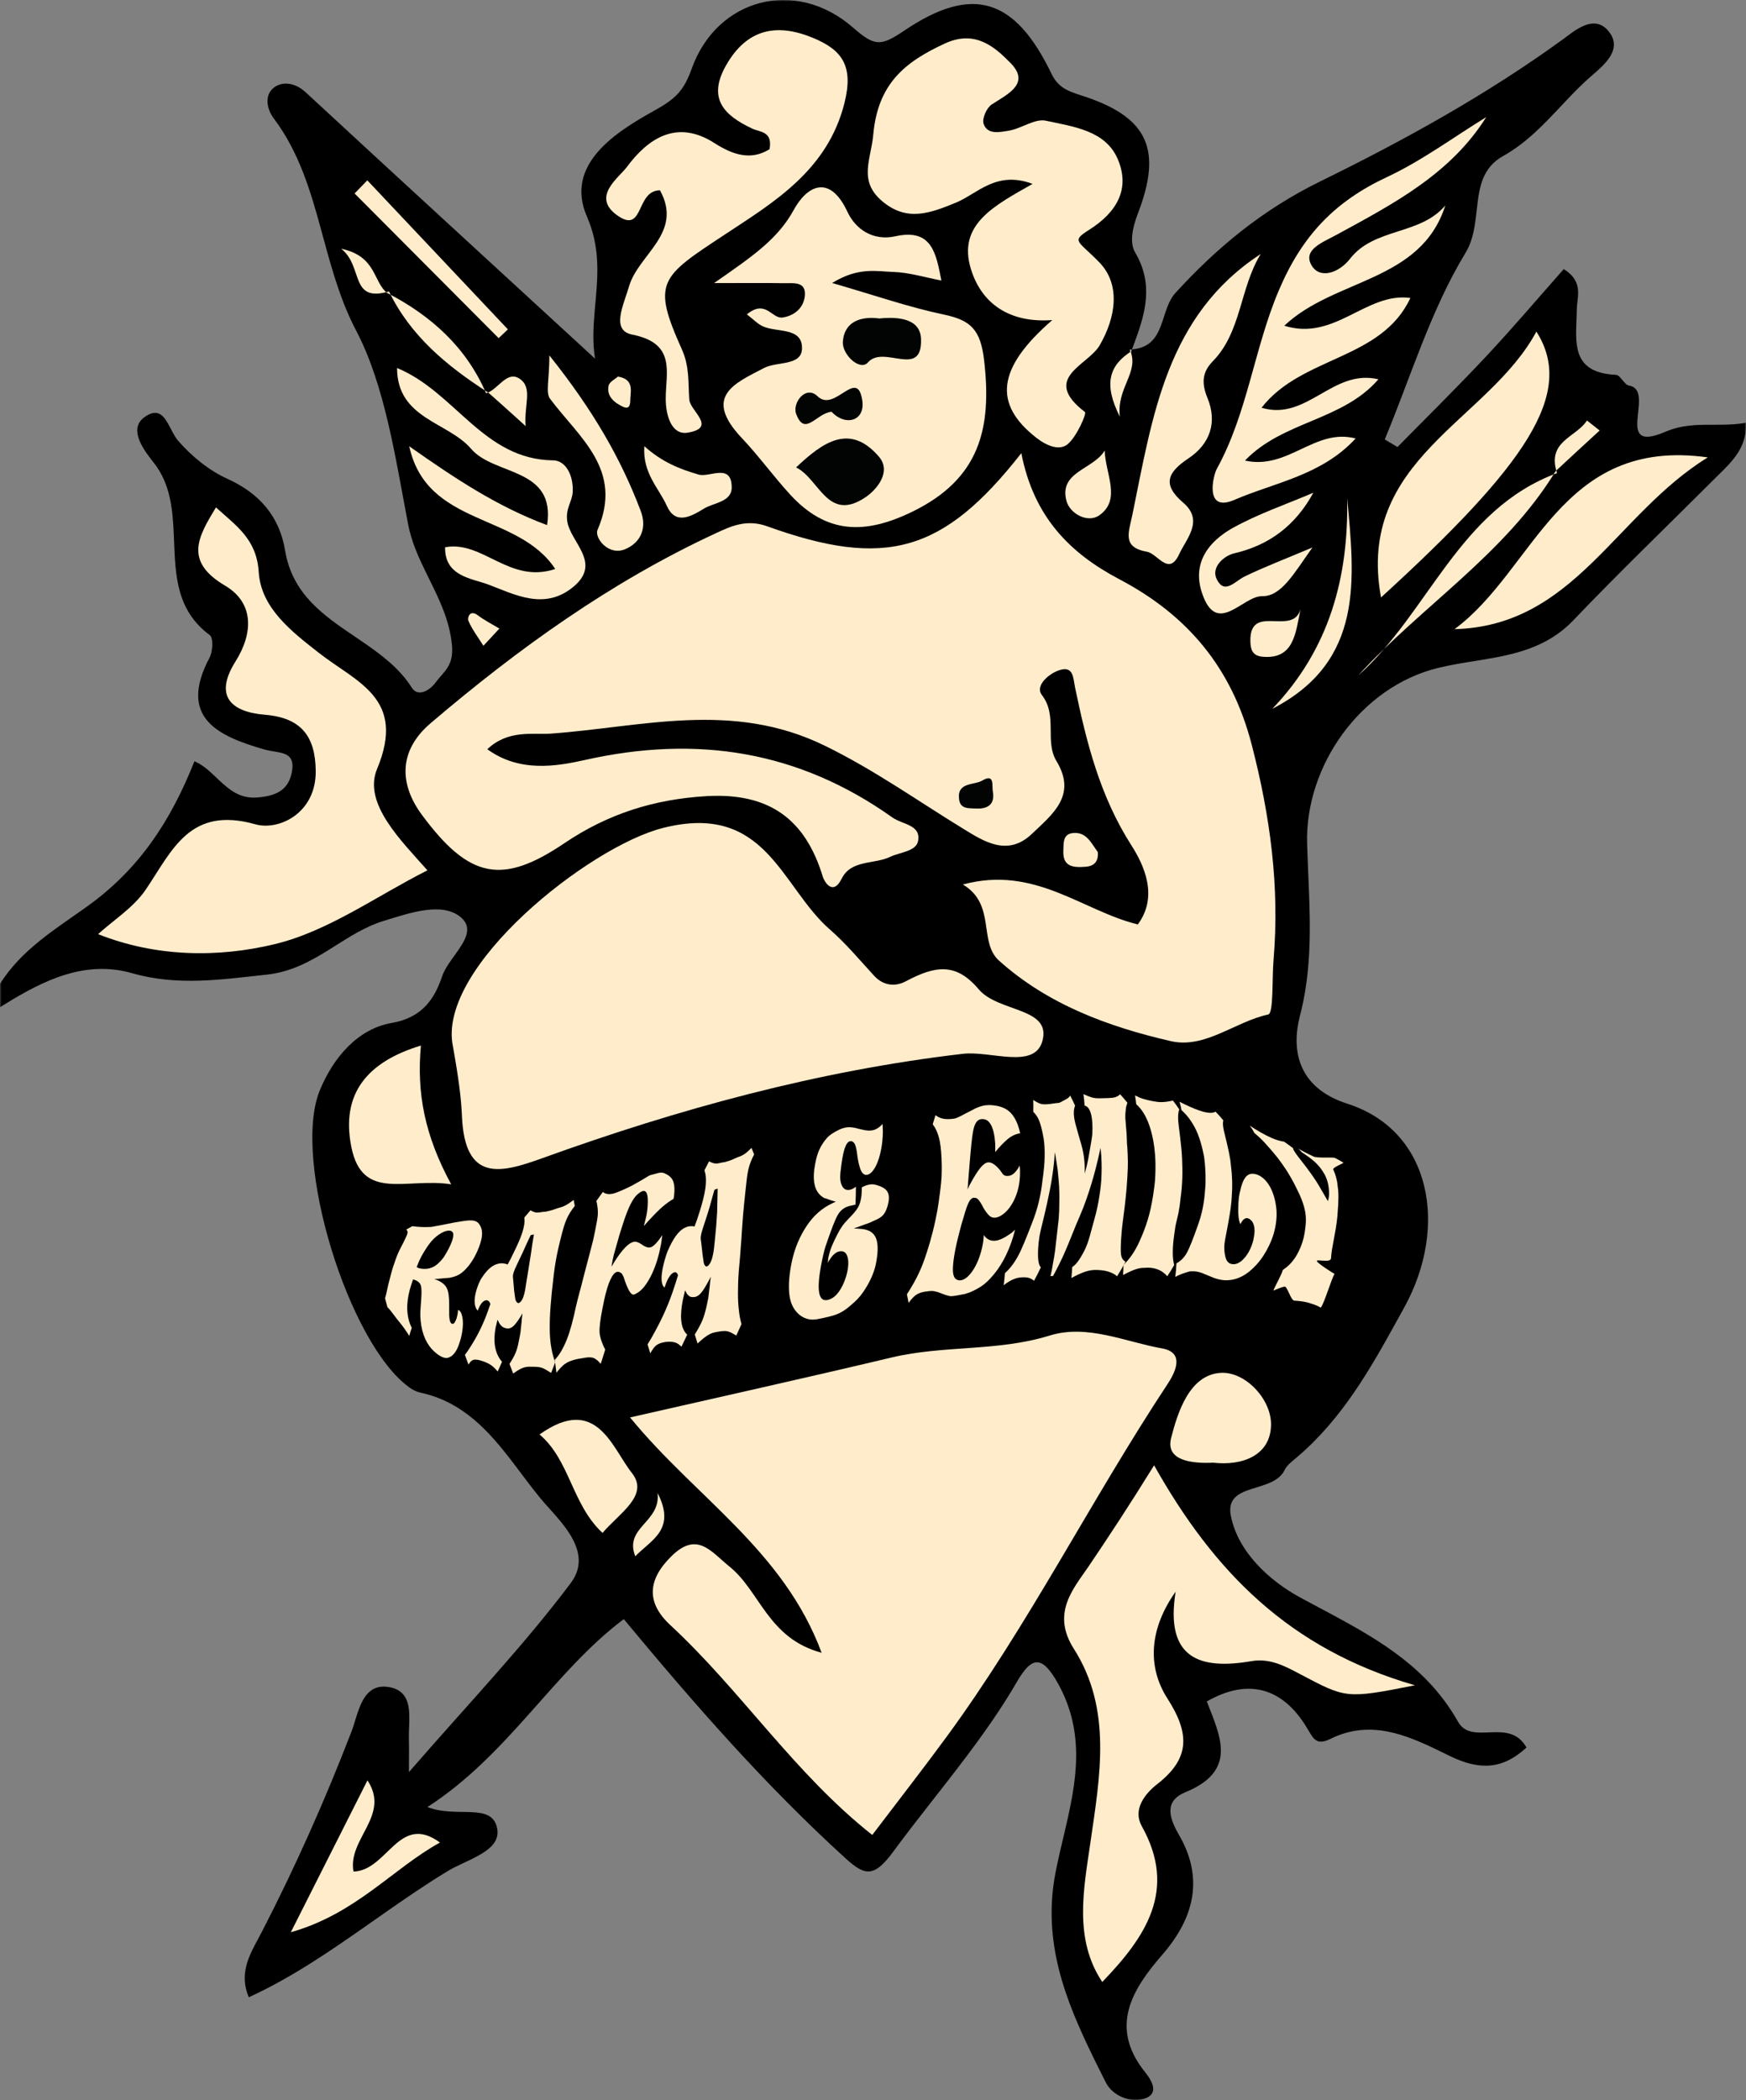 <?xml version="1.0" encoding="UTF-8"?>
<svg width="594px" height="714px" viewBox="0 0 594 714" version="1.1" xmlns="http://www.w3.org/2000/svg" xmlns:xlink="http://www.w3.org/1999/xlink">
    <rect x="0" y="0" width="594" height="714" fill="#808080" stroke="none"/>
    <title>emily-rafa copy 2</title>
    <defs>
        <polygon id="path-1" points="0 0 594 0 594 714 0 714"></polygon>
    </defs>
    <g id="Page-1" stroke="none" stroke-width="1" fill="none" fill-rule="evenodd">
        <g id="emily-rafa-copy-2">
            <g id="Group-3">
                <g id="Combined-Shape-Clipped">
                    <mask id="mask-2" fill="white">
                        <use xlink:href="#path-1"></use>
                    </mask>
                    <g id="path-1"></g>
                    <path d="M290.195,9.366 C297.52,15.757 299.565,15.864 307.57,10.455 C331.013,-5.39 345.373,-0.529 357.79,25.203 C360.424,30.667 364.785,31.343 369.977,33.147 C390.802,40.372 395.286,51.313 387.134,72.543 C385.359,77.161 384.146,82.39 386.195,85.86 C392.482,96.504 389.719,106.268 386.09,116.154 L385.794,116.956 C385.596,117.491 385.396,118.026 385.195,118.561 L385.109,118.789 L385.121,118.789 C392.045,118.23 394.015,113.653 395.636,108.775 L395.895,107.989 C396.037,107.552 396.179,107.113 396.323,106.677 L396.498,106.154 C397.32,103.721 398.26,101.378 399.894,99.59 C414.13,84.012 429.69,71.215 449.182,61.662 C477.738,47.669 505.788,32.201 531.738,13.352 C535.593,10.551 542.337,4.49 547.307,10.686 C551.43,15.831 547.529,20.396 543.4,24.087 L543.019,24.425 C542.637,24.761 542.255,25.089 541.88,25.41 C538.618,28.189 535.632,31.251 532.688,34.359 L531.512,35.604 C525.442,42.045 519.417,48.552 511.374,53.046 C504.241,57.032 503.264,63.71 502.47,70.738 L502.382,71.52 C501.826,76.481 501.251,81.572 498.575,85.975 C486.714,105.48 479.978,128.093 471.101,149.406 C472.546,150.268 473.99,151.127 475.434,151.989 C485.513,141.728 495.786,131.646 505.613,121.15 C514.705,111.441 523.315,101.291 532.004,91.487 C537.199,94.756 537.112,98.476 536.734,101.853 L536.687,102.264 L536.639,102.672 C536.543,103.484 536.453,104.272 536.445,105.023 C536.432,106.165 536.387,107.318 536.341,108.466 L536.315,109.092 C535.945,118.159 535.735,126.785 549.758,127.445 C551.289,127.52 552.567,130.831 554.214,131.101 C558.262,131.768 557.746,136.207 557.285,140.433 L557.222,141.021 C556.652,146.39 556.525,151.106 566.508,146.827 C572.045,144.454 577.308,144.399 582.612,144.406 L583.791,144.408 C587.135,144.411 590.504,144.373 593.978,143.731 C594.375,152.033 589.413,156.799 584.551,161.561 L584.021,162.081 C583.933,162.167 583.845,162.254 583.757,162.341 L583.231,162.862 C567.193,178.87 550.856,194.588 535.199,210.957 C526.299,220.259 515.105,222.56 503.802,224.41 L502.708,224.588 C502.526,224.618 502.343,224.647 502.161,224.676 L500.519,224.941 L499.426,225.118 C498.515,225.267 497.605,225.418 496.698,225.575 L495.61,225.767 C493.437,226.157 491.279,226.589 489.153,227.112 C462.826,233.585 443.942,260.49 444.686,286.831 C444.762,289.545 444.87,292.261 444.986,294.981 L445.073,297.021 L445.161,299.062 L445.247,301.105 C445.851,315.748 446.13,330.488 442.243,345.409 C439.387,356.377 440.986,369.683 458.409,375.27 C487.164,384.494 492.734,417.277 477.806,444.384 C477.475,444.984 477.146,445.583 476.817,446.181 L475.83,447.973 C466.141,465.571 456.644,482.361 441.177,495.499 C439.673,496.779 437.871,498.062 437.067,499.751 C433.152,507.962 416.469,503.809 418.749,515.394 C421.184,527.749 431.994,537.537 442.347,543.149 C443.845,543.961 445.346,544.764 446.844,545.563 L448.77,546.589 L450.052,547.272 C450.693,547.613 451.333,547.955 451.971,548.297 L453.247,548.981 C470.029,558.003 485.966,567.53 496.024,585.37 C500.759,593.771 513.455,583.657 519.32,594.156 C511.295,601.544 503.489,602.057 493.12,596.978 C492.726,596.785 492.332,596.592 491.937,596.398 L490.748,595.815 L489.554,595.234 C478.124,589.688 465.974,584.627 452.712,591.168 C447.671,593.652 446.855,591.124 444.472,587.21 C436.192,573.63 424.439,570.542 410.565,578.486 C410.791,579.073 411.022,579.66 411.253,580.247 L411.53,580.95 C415.831,591.851 419.928,602.529 403.291,609.333 C396.599,612.072 397.184,617.147 401.035,623.744 C409.502,638.237 406.566,651.773 395.441,664.574 C385.351,676.186 377.131,689.042 389.557,704.513 C391.94,707.482 394.59,711.993 389.067,713.622 C384.277,715.033 378.38,712.35 376.224,708.062 C375.999,707.615 375.775,707.169 375.55,706.722 L374.543,704.712 C374.431,704.489 374.319,704.265 374.208,704.042 L373.54,702.702 L372.875,701.361 C372.765,701.138 372.655,700.914 372.545,700.691 L371.887,699.349 C362.385,679.888 354.569,660.105 359.079,636.743 C359.891,632.536 360.9,628.322 361.897,624.097 L362.345,622.194 C366.155,605.913 369.339,589.453 360.038,572.561 C354.492,562.483 350.963,563.218 345.969,571.806 C337.851,585.782 327.964,598.44 318.064,611.081 L315.864,613.89 C311.834,619.042 307.823,624.208 303.95,629.474 C297.46,638.305 294.353,637.899 287.784,631.934 C260.43,607.092 236.219,579.401 212.211,550.493 C188.259,568.484 173.005,596.62 145.408,614.385 C155.454,618.315 167.534,612.596 169.169,621.816 C170.03,626.668 165.598,629.551 160.596,632.022 L160.027,632.3 C159.837,632.392 159.646,632.484 159.455,632.575 L158.882,632.848 L158.308,633.118 C158.212,633.163 158.117,633.208 158.021,633.253 L157.45,633.521 L156.882,633.789 C155.279,634.546 153.736,635.301 152.41,636.103 C144.931,640.628 137.723,645.586 130.55,650.602 L128.019,652.374 L125.489,654.147 C112.415,663.306 99.275,672.366 84.64,679.059 C81.312,671.274 84.619,665.108 87.834,659.152 L88.172,658.526 C88.509,657.901 88.842,657.277 89.164,656.653 C100.579,634.533 110.657,611.869 119.61,588.632 C119.874,587.946 120.123,587.2 120.37,586.42 L120.518,585.948 C120.592,585.71 120.667,585.47 120.741,585.227 L120.892,584.74 C120.967,584.495 121.043,584.248 121.121,584.001 L121.277,583.506 C121.356,583.257 121.436,583.009 121.518,582.76 L121.684,582.264 C123.371,577.309 125.838,572.626 132.047,573.547 C138.597,574.518 139.331,579.504 139.255,584.787 L139.245,585.299 C139.243,585.385 139.241,585.47 139.239,585.556 L139.224,586.069 L139.206,586.583 C139.203,586.669 139.199,586.754 139.196,586.84 L139.166,587.607 C139.147,588.117 139.127,588.624 139.114,589.124 L139.102,589.622 C139.089,590.283 139.088,590.929 139.109,591.553 C139.139,592.364 139.15,593.175 139.153,594.122 L139.152,595.038 C139.149,596.642 139.129,598.665 139.126,601.598 L139.125,602.506 C159.111,579.48 177.914,559.86 194.128,538.292 C199.78,530.777 195.782,523.504 190.771,517.35 L190.326,516.81 C188.092,514.124 185.71,511.661 183.922,509.496 C182.202,507.411 180.531,505.238 178.865,503.036 L178.199,502.153 C177.2,500.828 176.201,499.494 175.192,498.166 L174.517,497.281 C166.403,486.676 157.51,476.564 142.877,473.451 C141.636,473.184 140.403,472.525 139.356,471.782 C118.583,457.046 99.266,394.314 108.732,370.887 C113.267,359.664 121.702,349.784 133.237,347.801 C144.007,345.945 147.946,339.205 150.445,331.857 C151.077,329.999 152.328,328.09 153.679,326.183 L154.005,325.725 C154.223,325.42 154.443,325.115 154.662,324.811 L154.99,324.354 C158.206,319.867 161.061,315.479 156.759,311.86 C150.425,306.522 139.4,310.373 130.46,313.127 C124.117,315.081 118.693,318.657 113.143,322.145 L111.992,322.865 C105.651,326.811 99.053,330.491 90.66,331.384 C75.067,333.042 60.521,335.323 44.912,330.876 C28.926,326.314 14.721,333.306 1.363,341.611 L0.454,342.179 C0.302,342.274 0.151,342.369 0,342.464 L0,334.52 C7.261,322.848 19.178,315.683 29.658,308.179 C47.319,295.53 58.038,279.236 66.151,258.821 C68.855,259.951 71.079,261.989 73.293,264.089 L74.124,264.878 L74.681,265.402 C78.121,268.623 81.772,271.572 87.362,271.149 C93.366,270.696 97.834,269.027 99.175,263.038 C100.631,256.538 97.029,256.122 92.887,255.435 L92.503,255.37 C91.604,255.218 90.687,255.043 89.797,254.783 C74.494,250.324 60.346,244.2 71.303,223.571 C72.406,221.496 72.62,216.854 71.379,215.94 C60.013,207.573 59.685,195.655 59.209,183.747 L59.157,182.472 C58.782,173.544 58.098,164.694 52.388,157.422 C49.536,153.785 43.233,146.088 49.13,141.835 C53.978,138.339 55.97,141.696 57.914,145.407 L58.102,145.767 C58.228,146.007 58.354,146.248 58.48,146.488 L58.671,146.847 C59.277,147.979 59.914,149.065 60.66,149.919 C65.216,155.137 71.073,159.945 77.339,162.783 C88.376,167.782 95.088,175.651 96.994,187.176 C99.445,201.959 109.993,209.176 120.592,216.349 L122.208,217.443 L123.283,218.176 C129.72,222.581 135.923,227.208 140.064,233.764 C142.205,237.154 146.196,234.774 148.249,231.972 C148.801,231.218 149.384,230.543 149.958,229.885 L150.27,229.528 C150.322,229.468 150.374,229.409 150.425,229.35 L150.731,228.993 C152.654,226.73 154.233,224.338 153.751,219.279 C152.938,210.728 149.288,203.51 145.727,196.293 L145.017,194.85 C142.424,189.553 139.984,184.21 138.851,178.294 C134.55,155.804 130.965,131.061 121.141,112.355 C115.906,102.382 112.952,91.706 110.061,81.1 L109.296,78.294 C105.633,64.904 101.758,51.732 93.187,40.34 C90.632,36.943 89.892,32.205 93.31,29.69 C96.234,27.536 100.515,28.164 103.949,31.339 C136.452,61.375 169.074,91.281 202.439,121.941 C201.556,116.546 201.845,111.232 202.304,105.878 L202.412,104.641 C202.467,104.023 202.524,103.403 202.58,102.783 L202.691,101.542 C203.48,92.635 203.992,83.527 199.69,73.667 C191.924,55.875 209.577,44.839 222.652,37.586 C229.789,33.628 232.646,30.854 235.296,23.415 C243.831,-0.537 270.639,-7.691 290.195,9.366 Z M383.781,122.348 L383.759,122.388 C383.571,122.706 383.371,123.022 383.168,123.341 L382.862,123.821 C381.739,125.593 380.655,127.509 381.066,130.282 C380.915,127.042 382.686,124.823 383.712,122.511 L383.781,122.348 Z M385.109,118.789 L384.746,118.815 L384.36,118.833 C384.535,120.053 384.281,121.139 383.847,122.195 L383.781,122.348 L383.897,122.149 C384.351,121.352 384.717,120.537 384.858,119.638 L384.894,119.366 L385.109,118.789 Z" id="Combined-Shape" fill="#000000" fill-rule="nonzero" mask="url(#mask-2)"></path>
                    <g id="Group-21" mask="url(#mask-2)" fill="#FFECCB">
                        <g transform="translate(131, 372)">
                            <path d="M21.111,53.53 C21.252,53.282 21.458,52.899 21.71,52.4 C22.414,51.01 22.883,49.825 23.095,48.852 C23.306,47.88 23.255,47.23 22.922,46.869 C22.751,46.675 22.547,46.544 22.313,46.477 C22.077,46.41 21.802,46.391 21.491,46.415 C20.583,46.484 19.531,46.921 18.357,47.716 C17.182,48.512 15.997,49.609 14.926,51.087 C14.449,51.746 13.89,52.582 13.27,53.584 C12.649,54.586 12.069,55.674 11.54,56.861 C11.21,57.636 11.052,58.028 10.75,58.821 C11.053,58.967 11.205,59.039 11.513,59.181 C14.017,59.789 16.194,59.224 17.88,57.731 C18.577,57.107 19.166,56.481 19.642,55.867 C20.117,55.254 20.594,54.442 21.111,53.53 M25.315,84.551 C24.439,87.371 23.186,89.097 21.475,89.615 C20.805,89.849 19.976,89.687 18.961,89.145 C18.229,88.754 17.487,88.201 16.734,87.505 C14.333,85.378 12.594,81.884 12.111,77.138 C12.043,76.359 12.005,75.739 11.989,75.273 C11.974,74.807 11.995,73.645 12.148,71.816 C12.184,71.276 12.204,71.007 12.249,70.47 C12.436,67.857 12.472,66.102 12.192,65.131 C11.911,64.16 11.165,63.53 9.991,63.135 C9.809,63.074 9.718,63.043 9.537,62.979 C9.317,63.582 9.212,63.884 9.011,64.492 C8.564,65.815 8.249,67.021 8.026,68.105 C7.505,70.636 7.435,72.785 7.643,74.561 C7.851,76.337 8.338,77.992 9.08,79.49 C8.685,80.611 8.514,81.157 8.232,82.216 C7.175,80.482 6.16,79.063 5.199,77.895 C4.239,76.726 3.476,75.723 2.872,74.915 C2.161,73.963 1.65,73.302 1.316,72.957 C1.1,72.733 0.922,72.572 0.81,72.467 C0.463,71.233 0.301,70.625 0,69.434 C0.089,69.181 0.218,68.688 0.376,67.985 C0.535,67.281 0.757,66.187 1.097,64.755 C1.325,63.797 1.556,62.931 1.758,62.202 C1.959,61.477 2.283,60.038 2.976,58.008 C3.073,57.725 3.123,57.584 3.226,57.303 C3.513,56.408 3.67,55.968 4.011,55.11 C4.318,54.331 4.482,53.949 4.832,53.203 C5.097,52.645 5.236,52.371 5.525,51.834 C5.82,51.211 5.976,50.907 6.3,50.316 C6.985,48.934 7.454,47.989 7.602,47.379 C7.749,46.768 7.605,46.326 7.189,46.065 C7.99,45.597 8.406,45.362 9.266,44.894 C9.634,44.923 9.823,44.947 10.198,44.995 C10.797,45.075 11.562,45.141 12.505,45.181 C13.445,45.221 14.562,45.216 15.868,45.136 C15.925,45.119 15.954,45.111 16.011,45.094 C17.207,44.897 17.813,44.787 19.037,44.546 C19.321,44.491 19.463,44.463 19.749,44.406 C21.424,44.071 22.669,43.805 23.454,43.662 C24.238,43.52 25.14,43.371 26.161,43.22 C26.396,43.185 26.566,43.16 26.672,43.144 C28.268,42.908 29.458,42.861 30.247,43.039 C31.036,43.216 31.634,43.599 32.055,44.227 C32.709,45.149 33.025,46.241 33.003,47.46 C32.981,48.678 32.654,50.136 32.035,51.815 C31.932,52.103 31.746,52.554 31.478,53.178 C30.851,54.636 30.1,56.027 29.215,57.311 C28.329,58.596 27.324,59.719 26.2,60.637 C25.073,61.558 23.602,62.171 21.778,62.458 C21,62.523 20.611,62.553 19.835,62.609 C19.647,62.63 19.553,62.64 19.365,62.66 C18.307,62.768 17.78,62.817 16.727,62.905 C17.101,63.02 17.288,63.077 17.662,63.193 C19.35,63.906 20.465,64.835 21.027,66 C21.588,67.166 21.81,68.994 21.811,71.541 C21.809,71.767 21.809,71.88 21.808,72.108 C21.805,73.015 21.806,73.472 21.817,74.39 C21.81,75.103 21.835,75.66 21.882,76.055 C21.929,76.452 21.989,76.899 22.121,77.283 C22.268,77.711 22.53,77.994 22.781,78.074 C23.182,78.203 23.526,77.981 23.814,77.408 C24.103,76.835 24.294,76.386 24.382,76.066 C24.47,75.749 24.56,75.355 24.653,74.89 C24.775,74.285 24.825,73.784 24.803,73.387 C25.52,73.561 26.013,74.344 26.296,75.777 C26.579,77.211 26.547,78.9 26.243,80.812 C26.037,82.103 25.726,83.354 25.315,84.551" id="Fill-1"></path>
                            <path d="M47.215,68.404 C47.353,67.927 47.512,67.34 47.639,66.674 C47.765,66.011 47.92,64.989 48.121,63.623 C48.386,61.892 48.525,61.035 48.817,59.343 C48.838,59.22 48.848,59.158 48.87,59.036 C49.02,58.024 49.097,57.522 49.256,56.528 C49.377,55.804 49.438,55.444 49.564,54.729 C49.953,51.827 50.169,50.415 50.647,47.706 C50.213,47.798 49.997,47.843 49.563,47.931 C49.291,48.479 49.156,48.754 48.886,49.307 C48.574,49.973 48.418,50.308 48.11,50.982 C47.79,51.684 47.632,52.038 47.317,52.747 C47.044,53.339 46.909,53.636 46.639,54.232 C46.031,55.487 45.73,56.118 45.137,57.386 C44.399,58.901 43.944,59.963 43.755,60.569 C43.582,61.125 43.47,61.656 43.494,62.081 C43.517,62.512 43.581,62.913 43.6,63.219 C43.697,64.375 43.75,64.96 43.861,66.141 C43.867,66.296 43.87,66.373 43.876,66.528 C44.022,67.649 44.096,68.216 44.26,69.363 C44.342,69.999 44.552,70.48 44.885,70.797 C45.01,70.957 45.169,71.035 45.362,71.032 C45.663,71.027 45.997,70.778 46.366,70.284 C46.735,69.789 47.003,69.136 47.215,68.404 M57.884,91.158 C57.317,92.622 57.04,93.347 56.501,94.784 C56.132,94.563 55.947,94.45 55.578,94.223 C54.426,93.462 53.43,92.994 52.588,92.849 C51.745,92.704 50.574,92.66 49.085,92.671 C48.137,92.678 47.224,92.883 46.361,93.289 C45.496,93.696 44.57,94.275 43.597,95.007 C43.085,93.708 42.833,93.054 42.339,91.745 C42.445,91.56 42.498,91.467 42.604,91.281 C42.833,90.91 42.948,90.723 43.18,90.348 C43.894,89.146 44.43,88.007 44.778,86.947 C45.124,85.892 45.459,84.4 45.807,82.469 C45.92,81.84 45.977,81.525 46.095,80.895 C46.097,80.795 46.098,80.746 46.101,80.646 C46.24,79.287 46.315,78.606 46.471,77.247 C46.485,77.015 46.492,76.899 46.506,76.667 C46.598,75.805 46.644,75.373 46.746,74.515 C46.536,74.881 46.431,75.064 46.224,75.429 C45.234,77.034 44.411,78.151 43.738,78.79 C43.065,79.428 42.376,79.726 41.669,79.687 C41.316,79.666 40.889,79.56 40.392,79.365 C39.896,79.17 39.379,78.669 38.85,77.872 C38.614,77.401 38.497,77.166 38.263,76.697 C37.996,77.766 37.866,78.3 37.614,79.366 C36.707,84.148 37.382,87.873 39.41,90.545 C39.565,90.725 39.643,90.815 39.798,90.995 C39.185,92.336 38.888,92.998 38.318,94.3 C37.872,93.817 37.65,93.573 37.206,93.085 C36.481,92.379 35.671,91.826 34.786,91.41 C33.9,90.993 33.042,90.683 32.216,90.481 C31.13,90.215 30.336,90.185 29.829,90.416 C29.321,90.649 28.834,91.167 28.385,91.962 C27.885,90.636 27.641,89.973 27.165,88.654 C27.563,88.1 27.766,87.818 28.181,87.248 C29.491,85.269 30.635,83.375 31.533,81.661 C32.431,79.946 33.319,78.072 34.109,76.096 C34.758,74.474 35.316,72.863 35.822,71.353 C35.55,70.554 35.163,70.14 34.655,70.095 C33.717,70.01 32.824,70.78 32.037,72.408 C31.824,72.899 31.72,73.145 31.514,73.636 C30.324,72.334 30.104,69.988 31.075,66.664 C31.269,66.001 31.533,65.254 31.874,64.415 C32.215,63.576 32.614,62.841 33.068,62.2 C34.091,60.641 35.149,59.486 36.211,58.719 C37.271,57.952 38.414,57.546 39.634,57.51 C39.878,57.503 40.163,57.532 40.49,57.591 C40.817,57.651 41.07,57.7 41.244,57.741 C41.426,57.82 41.517,57.859 41.7,57.938 C42.102,57.172 42.305,56.789 42.714,56.027 C44.184,53.098 45.318,50.688 46.071,48.792 C46.951,46.576 47.414,44.654 47.455,43.057 C47.424,42.609 47.409,42.388 47.383,41.952 C48.216,40.968 48.635,40.477 49.474,39.502 C50.289,39.969 51.012,40.236 51.624,40.269 C52.235,40.302 53.176,40.063 54.061,40.008 C54.181,40 54.338,40.01 54.472,39.982 C54.632,39.949 54.805,39.912 54.992,39.873 C55.284,39.811 55.592,39.745 55.912,39.677 C56.232,39.608 56.588,39.512 56.981,39.384 C57.372,39.25 57.567,39.182 57.958,39.047 C58.429,38.893 58.664,38.815 59.135,38.658 C60.201,38.415 61.255,37.962 62.293,37.296 C62.364,37.239 62.987,36.799 64.156,35.972 C64.305,36.772 64.383,37.181 64.546,38.016 C64.256,38.396 64.111,38.586 63.821,38.967 C62.713,40.485 61.844,42.096 61.233,43.827 C60.692,45.362 59.885,48.282 58.867,52.766 C58.326,55.149 57.825,57.924 57.43,61.088 C57.119,63.662 56.977,64.955 56.701,67.606 C56.618,68.5 56.579,68.949 56.509,69.849 C56.344,71.619 56.274,72.511 56.161,74.303 C56.017,76.955 55.996,79.235 56.052,81.111 C56.108,82.99 56.286,84.726 56.581,86.311 C56.727,87.191 56.91,88.035 57.127,88.841 C57.344,89.65 57.597,90.422 57.884,91.158" id="Fill-3"></path>
                            <path d="M98.154,35.588 C96.859,36.35 95.608,37.248 94.404,38.284 C93.197,39.323 91.599,40.926 89.592,43.11 C88.974,43.801 88.664,44.147 88.043,44.84 C88.277,43.905 88.394,43.441 88.627,42.518 C88.821,41.749 88.971,41.036 89.076,40.376 C89.181,39.72 89.263,38.983 89.322,38.174 C89.602,34.185 89.036,32.564 87.593,32.978 C87.165,33.1 86.585,33.474 85.851,34.102 C85.118,34.729 84.349,35.807 83.545,37.367 C82.742,38.927 81.818,41.278 80.785,44.526 C80.358,45.879 80.144,46.562 79.718,47.938 C78.956,50.577 78.576,51.919 77.82,54.63 C77.544,55.707 77.278,57.058 77.027,58.685 C77.486,57.926 77.715,57.546 78.173,56.789 C79.473,54.749 80.64,53.208 81.676,52.151 C82.71,51.094 83.629,50.464 84.434,50.26 C84.878,50.147 85.334,50.166 85.805,50.314 C86.275,50.462 86.732,50.693 87.175,51.012 C88.438,51.93 89.476,52.298 90.283,52.097 C91.286,51.848 92.643,50.445 94.333,47.907 C94.166,49.084 94.082,49.676 93.913,50.866 C93.803,51.332 93.701,51.824 93.606,52.341 C93.51,52.858 93.426,53.267 93.357,53.559 C92.528,57.072 91.414,60.089 90.042,62.588 C88.667,65.091 87.254,66.775 85.742,67.634 C85.284,67.91 84.9,68.084 84.593,68.153 C83.644,68.368 82.449,66.282 81.147,62.124 C80.907,61.685 80.787,61.466 80.547,61.029 C79.963,60.51 79.405,60.315 78.875,60.441 C77.422,60.787 75.841,63.941 74.527,70.1 C74.291,71.202 74.18,71.753 73.96,72.861 C73.217,76.615 72.897,79.308 72.977,80.978 C73.036,82.204 73.474,83.766 74.294,85.648 C74.539,86.131 74.662,86.372 74.908,86.853 C74.278,88.81 73.969,89.779 73.371,91.695 C72.561,90.722 71.77,90.063 70.994,89.732 C70.216,89.401 69.044,89.396 67.477,89.72 C66.674,89.854 66.273,89.921 65.47,90.055 C63.738,90.415 62.396,90.924 61.434,91.562 C60.472,92.199 59.421,93.26 58.309,94.723 C58.062,92.99 57.947,92.113 57.73,90.347 C59.24,88.774 60.57,86.537 61.749,83.646 C62.93,80.753 63.955,76.861 64.98,72.066 C65.449,70.092 65.699,69.108 66.226,67.151 C66.464,66.243 66.587,65.794 66.83,64.895 C67.073,63.933 67.195,63.452 67.441,62.494 C67.67,61.605 67.784,61.161 68.014,60.277 C68.263,59.324 68.387,58.848 68.638,57.902 C68.853,57.091 68.96,56.687 69.177,55.882 C69.449,54.812 69.586,54.28 69.861,53.221 C70.303,51.615 70.609,50.461 70.777,49.737 C70.943,49.014 71.155,47.957 71.43,46.606 C71.971,43.949 72.304,42.104 72.376,41.001 C72.45,39.899 72.344,38.603 72.081,37.154 C72.002,36.826 71.963,36.663 71.887,36.34 C72.768,35.098 73.207,34.482 74.084,33.265 C75.029,34.022 76.327,34.194 77.948,33.726 C78.826,33.471 80.038,32.944 81.521,32.289 C82.194,31.992 83.113,31.561 84.21,30.975 C84.331,30.895 85.325,30.341 87.175,29.31 C88.214,28.688 88.731,28.377 89.764,27.755 C89.883,27.677 90.073,27.6 90.336,27.521 C90.678,27.418 91.023,27.325 91.371,27.243 C91.717,27.16 92.075,27.065 92.444,26.955 C93.203,26.727 93.817,26.645 94.282,26.704 C94.747,26.763 95.229,26.943 95.732,27.243 C96.906,27.842 97.691,28.686 98.074,29.781 C98.458,30.876 98.555,32.359 98.357,34.255 C98.276,34.785 98.235,35.052 98.154,35.588" id="Fill-5"></path>
                            <path d="M111.374,55.371 C111.51,54.826 111.66,54.165 111.773,53.421 C111.886,52.677 112.018,51.541 112.161,50.021 C112.357,48.091 112.449,47.132 112.623,45.233 C112.636,45.095 112.642,45.026 112.655,44.888 C112.732,43.757 112.769,43.194 112.84,42.077 C112.895,41.263 112.923,40.857 112.975,40.051 C113.067,36.795 113.099,35.2 113.148,32.117 C112.719,32.267 112.505,32.343 112.076,32.493 C111.886,33.14 111.791,33.466 111.599,34.119 C111.38,34.907 111.27,35.302 111.047,36.098 C110.817,36.929 110.702,37.347 110.468,38.187 C110.262,38.889 110.159,39.242 109.95,39.95 C109.47,41.448 109.227,42.203 108.734,43.722 C108.114,45.54 107.721,46.812 107.567,47.521 C107.426,48.173 107.341,48.779 107.389,49.249 C107.436,49.715 107.521,50.147 107.554,50.479 C107.705,51.73 107.779,52.36 107.922,53.625 C107.933,53.793 107.938,53.877 107.948,54.044 C108.123,55.235 108.209,55.833 108.376,57.033 C108.459,57.701 108.667,58.169 109.001,58.438 C109.127,58.582 109.287,58.631 109.483,58.585 C109.789,58.512 110.136,58.169 110.515,57.561 C110.894,56.954 111.167,56.2 111.374,55.371 M121.259,78.174 C120.553,79.754 120.199,80.536 119.494,82.08 C119.149,81.883 118.976,81.785 118.629,81.587 C117.556,80.916 116.597,80.562 115.761,80.538 C114.924,80.515 113.743,80.662 112.224,80.98 C111.257,81.183 110.301,81.606 109.371,82.247 C108.436,82.89 107.416,83.745 106.313,84.803 C105.939,83.588 105.752,82.974 105.375,81.737 C105.504,81.508 105.569,81.394 105.699,81.165 C105.975,80.7 106.113,80.467 106.389,80 C107.242,78.514 107.888,77.158 108.322,75.935 C108.756,74.716 109.201,73.037 109.644,70.873 C109.788,70.168 109.859,69.814 110.002,69.105 C110.007,68.997 110.01,68.943 110.016,68.835 C110.205,67.331 110.289,66.57 110.476,65.064 C110.495,64.81 110.504,64.683 110.524,64.429 C110.636,63.477 110.695,63.001 110.818,62.052 C110.596,62.493 110.486,62.714 110.266,63.155 C109.219,65.112 108.361,66.527 107.658,67.4 C106.954,68.275 106.236,68.785 105.511,68.948 C105.149,69.029 104.712,69.038 104.205,68.975 C103.699,68.913 103.179,68.526 102.651,67.814 C102.418,67.369 102.3,67.148 102.069,66.706 C101.767,67.975 101.624,68.614 101.324,69.881 C100.212,75.489 100.571,79.28 102.433,81.427 C102.578,81.566 102.65,81.635 102.795,81.773 C102.01,83.423 101.619,84.24 100.844,85.854 C100.43,85.509 100.223,85.337 99.808,84.99 C99.12,84.524 98.316,84.263 97.408,84.202 C96.499,84.142 95.6,84.202 94.717,84.386 C93.559,84.628 92.679,85.021 92.081,85.56 C91.484,86.1 90.866,86.96 90.238,88.132 C89.863,86.928 89.676,86.32 89.303,85.097 C89.828,84.221 90.092,83.78 90.621,82.896 C92.313,79.901 93.711,77.211 94.784,74.868 C95.859,72.524 96.864,70.046 97.748,67.509 C98.471,65.436 99.1,63.441 99.659,61.586 C99.392,60.783 98.997,60.448 98.467,60.572 C97.488,60.801 96.536,61.993 95.661,64.153 C95.423,64.795 95.306,65.117 95.073,65.761 C93.848,64.77 93.74,62.146 94.723,57.985 C94.92,57.155 95.185,56.197 95.518,55.112 C95.85,54.027 96.236,53.045 96.678,52.16 C97.669,50.034 98.679,48.395 99.714,47.23 C100.749,46.064 101.885,45.321 103.13,45 C103.379,44.936 103.674,44.903 104.014,44.898 C104.353,44.893 104.615,44.893 104.796,44.901 C104.989,44.95 105.086,44.975 105.279,45.024 C105.626,44.077 105.798,43.605 106.14,42.665 C107.352,39.078 108.173,36.175 108.642,33.913 C109.191,31.268 109.295,29.02 108.986,27.158 C108.855,26.64 108.79,26.383 108.66,25.875 C109.292,24.652 109.605,24.047 110.224,22.855 C111.201,23.356 112.017,23.615 112.662,23.614 C113.306,23.614 114.262,23.282 115.133,23.17 C115.257,23.154 115.422,23.155 115.554,23.117 C115.712,23.07 115.884,23.019 116.068,22.964 C116.357,22.878 116.661,22.788 116.978,22.694 C117.294,22.6 117.64,22.474 118.019,22.313 C118.393,22.143 118.581,22.059 118.955,21.889 C119.408,21.696 119.635,21.599 120.087,21.405 C121.138,21.092 122.129,20.551 123.049,19.79 C123.109,19.724 123.653,19.219 124.666,18.288 C125.025,19.158 125.205,19.602 125.566,20.508 C125.351,20.929 125.243,21.14 125.026,21.565 C124.211,23.258 123.641,25.056 123.323,26.976 C123.042,28.68 122.729,31.911 122.194,36.862 C121.91,39.492 121.653,42.543 121.434,45.997 C121.265,48.804 121.167,50.226 120.936,53.083 C120.868,54.046 120.832,54.528 120.756,55.494 C120.578,57.395 120.479,58.373 120.326,60.31 C120.12,63.17 120.068,65.634 120.061,67.647 C120.053,69.664 120.142,71.499 120.335,73.157 C120.425,74.079 120.547,74.957 120.701,75.791 C120.855,76.628 121.04,77.421 121.259,78.174" id="Fill-7"></path>
                            <path d="M167.371,55.384 C167.26,56.247 167.119,57.084 166.944,57.899 C166.313,60.847 164.912,63.951 162.762,67.141 C162.139,68.054 161.472,68.883 160.77,69.628 C160.063,70.379 159.021,71.324 157.643,72.46 C156.262,73.598 154.878,74.417 153.492,74.923 C152.107,75.43 149.983,75.955 147.122,76.502 C145.816,76.75 144.633,76.717 143.566,76.396 C142.5,76.075 141.55,75.543 140.715,74.8 C138.897,73.164 137.844,70.915 137.53,68.021 C137.216,65.128 137.436,61.332 138.423,56.773 C139.41,52.215 141.153,48.228 143.475,44.748 C145.798,41.268 148.674,38.736 152.192,37.097 C152.654,36.88 152.884,36.771 153.345,36.554 C152.778,36.401 152.495,36.325 151.928,36.172 C151.041,35.859 150.598,35.702 149.711,35.39 C149.582,35.376 149.517,35.369 149.388,35.355 C148.989,35.069 148.789,34.926 148.39,34.64 C146.251,32.884 145.509,29.87 145.999,25.76 C146.128,24.676 146.356,23.445 146.674,22.082 C146.992,20.719 147.432,19.474 148,18.347 C148.565,17.225 149.301,16.123 150.199,15.059 C151.098,13.996 152.565,12.992 154.592,12.038 C154.863,11.898 155.235,11.757 155.701,11.612 C156.168,11.467 156.616,11.362 157.041,11.298 C157.81,11.182 158.826,11.253 160.09,11.511 C160.295,11.569 160.397,11.599 160.602,11.658 C161.219,11.804 161.527,11.877 162.145,12.024 C162.478,12.095 162.644,12.13 162.977,12.201 C163.928,12.411 164.833,12.449 165.688,12.32 C166.918,12.134 168.12,11.389 169.257,10.134 C169.309,11.133 169.33,11.642 169.364,12.676 C169.333,14.972 169.102,17.146 168.695,19.133 C168.289,21.117 167.751,22.803 167.121,24.134 C166.132,26.142 165.065,27.26 163.983,27.434 C162.846,27.617 162.023,26.715 161.474,24.783 C161.08,23.5 160.819,22.114 160.647,20.682 C160.444,18.984 160.173,17.828 159.915,17.205 C159.657,16.582 159.264,16.185 158.739,16.007 C158.606,15.975 158.432,15.975 158.216,16.009 C157.464,16.126 156.833,16.995 156.291,18.687 C155.749,20.378 155.33,22.993 154.918,26.676 C154.719,28.462 154.878,29.947 155.423,31.098 C155.968,32.251 156.835,32.737 158.036,32.542 C158.428,32.479 158.845,32.323 159.288,32.074 C159.647,31.842 159.827,31.726 160.185,31.494 C160.168,33.894 160.14,35.112 160.04,37.568 C159.477,37.696 159.196,37.761 158.633,37.889 C156.634,38.22 155.14,39.218 154.115,40.902 C153.091,42.584 151.822,46.031 150.013,51.285 C149.87,51.666 149.706,52.189 149.526,52.854 C149.345,53.519 149.184,54.167 149.044,54.794 C146.621,65.631 147.1,70.616 150.435,70.002 C152.732,69.579 154.733,67.499 156.297,63.589 C156.712,62.503 157.022,61.486 157.226,60.541 C157.714,58.274 157.714,56.466 157.265,55.126 C156.817,53.787 155.933,53.233 154.604,53.464 C153.217,53.704 151.885,54.99 150.648,57.334 C150.696,56.477 150.738,55.983 150.767,55.855 C150.877,55.354 150.954,55.006 150.996,54.818 C151.235,53.748 151.595,52.633 152.06,51.514 C152.526,50.395 153.135,49.114 153.879,47.678 C154.359,46.702 154.894,45.793 155.487,44.948 C156.078,44.107 156.795,43.26 157.639,42.405 C159.151,40.904 160.19,39.683 160.774,38.729 C161.358,37.777 161.754,36.636 161.95,35.316 C161.996,35.016 162.039,34.718 162.083,34.417 C162.094,33.946 162.117,33.594 162.15,33.355 C162.177,32.686 162.189,32.353 162.21,31.689 C163.095,31.195 163.926,30.886 164.707,30.76 C165.181,30.683 165.556,30.651 165.826,30.664 C166.095,30.677 166.475,30.731 166.955,30.828 C168.806,31.338 170.058,32.017 170.697,32.874 C171.336,33.731 171.548,34.933 171.305,36.499 C171.258,36.801 171.158,37.26 171.004,37.871 C170.663,39.108 170.224,40.082 169.698,40.788 C169.173,41.494 168.412,42.079 167.421,42.542 C166.683,42.879 166.314,43.048 165.575,43.385 C165.357,43.493 165.248,43.547 165.03,43.654 C162.805,44.455 161.691,44.857 159.461,45.662 C159.785,45.678 159.947,45.686 160.271,45.702 C160.998,45.757 161.361,45.784 162.087,45.838 C164.39,46.043 165.974,46.931 166.794,48.501 C167.613,50.069 167.77,52.37 167.371,55.384" id="Fill-9"></path>
                            <path d="M214.341,46.081 C214.089,46.998 213.964,47.457 213.716,48.376 C211.964,54.161 209.404,58.944 205.95,62.606 C204.958,63.695 203.94,64.585 202.901,65.293 C201.864,66.001 200.53,66.707 198.904,67.416 C198.21,67.636 197.863,67.747 197.171,67.968 C196.751,68.045 196.388,68.113 196.081,68.17 C195.774,68.226 195.536,68.271 195.368,68.302 C195.117,68.349 194.921,68.385 194.78,68.411 C193.781,68.6 193.059,68.692 192.63,68.695 C192.2,68.698 191.581,68.569 190.768,68.305 C190.423,68.182 190.25,68.12 189.904,67.995 C189.173,67.722 188.805,67.584 188.069,67.306 C187.547,67.179 187.286,67.115 186.762,66.987 C186.315,66.909 185.769,66.9 185.133,66.964 C184.494,67.027 183.947,67.101 183.501,67.182 C182.242,67.412 181.232,67.816 180.48,68.382 C179.725,68.95 178.941,69.82 178.12,70.969 C177.9,69.817 177.784,69.229 177.535,68.035 C177.97,67.366 178.188,67.03 178.619,66.353 C180.643,63.055 182.272,59.702 183.457,56.317 C184.639,52.937 186.07,48.408 187.244,42.827 C187.465,41.771 187.571,41.243 187.769,40.19 C187.832,39.864 187.862,39.701 187.922,39.375 C188.298,37.134 188.458,36.016 188.733,33.803 C189.149,30.821 189.312,28.679 189.351,27.325 C189.391,25.974 189.393,24.965 189.385,24.291 C189.333,20.567 189.065,17.972 188.776,16.357 C188.488,14.738 188.044,13.337 187.472,12.137 C187.13,11.418 186.743,10.793 186.316,10.253 C186.713,8.985 186.9,8.363 187.256,7.151 C188.106,7.798 189.029,8.215 190.031,8.384 C191.034,8.554 192.267,8.53 193.726,8.311 C194.282,8.228 195.493,7.671 197.316,6.67 C198.278,6.178 198.756,5.934 199.706,5.449 C200.157,5.211 200.382,5.092 200.831,4.855 C201.488,4.571 202.069,4.343 202.577,4.174 C203.087,4.005 203.629,3.878 204.202,3.795 C204.439,3.76 204.709,3.744 205.018,3.746 C205.326,3.747 205.559,3.737 205.714,3.714 C208.488,3.822 210.673,4.491 212.232,5.794 C213.788,7.095 215.067,9.249 215.863,12.459 C215.952,12.795 215.995,12.964 216.081,13.302 C214.862,13.491 213.736,13.93 212.701,14.628 C211.662,15.327 210.377,16.528 208.788,18.266 C208.311,18.837 208.071,19.124 207.584,19.702 C207.601,18.633 207.602,18.104 207.591,17.057 C207.261,11.378 205.739,8.768 203.718,8.521 C203.469,8.459 203.131,8.46 202.706,8.524 C201.643,8.684 200.889,9.565 200.381,11.241 C199.871,12.918 199.57,15.713 199.197,19.87 C199.094,20.772 199.001,21.874 198.906,23.185 C198.81,24.497 198.691,26.108 198.512,28.033 C198.446,28.734 198.388,29.523 198.331,30.398 C198.273,31.275 198.22,31.951 198.186,32.423 C198.482,31.619 198.849,30.862 199.285,30.156 C201.701,25.716 203.488,23.466 205.04,23.217 C206.202,23.029 207.645,23.922 209.286,25.944 C209.614,26.405 209.779,26.636 210.102,27.099 C210.544,27.716 211.293,27.936 212.356,27.763 C213.361,27.599 214.381,26.743 215.363,25.217 C215.57,24.842 215.672,24.655 215.875,24.282 C215.975,24.947 216.029,25.725 216.026,26.612 C216.024,27.5 215.976,28.386 215.883,29.264 C215.587,32.08 214.803,34.585 213.617,36.75 C212.431,38.913 211.012,40.451 209.448,41.35 C208.913,41.67 208.362,41.879 207.796,41.975 C207.005,42.109 206.315,41.937 205.725,41.458 C205.135,40.98 204.429,40.055 203.569,38.686 C203.379,38.299 203.284,38.105 203.09,37.718 C202.566,36.817 202.145,36.202 201.844,35.875 C201.542,35.549 201.226,35.351 200.907,35.288 C200.589,35.224 200.357,35.205 200.216,35.228 C199.487,35.347 198.847,36.082 198.272,37.428 C197.695,38.779 197.008,41.162 196.007,44.577 C195.594,46.248 195.353,47.095 194.917,48.797 C193.702,53.717 193.198,57.33 193.18,59.506 C193.163,61.683 193.704,62.9 194.895,63.229 C195.26,63.327 195.625,63.342 195.99,63.276 C197.251,63.047 198.587,61.975 199.931,59.995 C201.273,58.021 202.329,55.482 203.061,52.408 C203.266,51.548 203.413,50.773 203.5,50.085 C203.588,49.394 203.647,48.665 203.677,47.896 C204.745,49.47 206.19,50.095 208,49.78 C209.245,49.564 210.685,48.876 212.333,47.725 C212.891,47.341 213.221,47.112 213.322,47.036 C213.784,46.61 214.125,46.293 214.341,46.081" id="Fill-11"></path>
                            <path d="M251.902,56.958 C250.822,59.002 250.246,59.998 249.038,61.927 C248.748,61.698 248.602,61.583 248.31,61.353 C247.321,60.75 246.235,60.319 245.059,60.085 C243.884,59.85 242.615,59.749 241.252,59.791 C240.146,59.826 238.954,60.08 237.681,60.55 C236.406,61.02 235.013,61.682 233.495,62.524 C233.636,61.077 233.692,60.336 233.768,58.824 C234.398,58.392 235.02,57.79 235.622,57.012 C236.223,56.234 237.042,54.923 238.004,53.026 C238.255,52.538 238.593,51.761 238.992,50.678 C239.391,49.595 239.91,47.777 240.579,45.218 C241.094,43.316 241.384,42.364 241.856,40.5 C241.918,40.249 241.948,40.123 242.007,39.872 C242.176,39.156 242.256,38.798 242.407,38.081 C242.694,36.647 242.821,35.93 243.042,34.498 C243.262,33.067 243.356,32.352 243.513,30.928 C243.578,30.254 243.607,29.917 243.658,29.246 C243.829,25.887 243.825,24.221 243.661,20.977 C243.579,19.885 243.529,19.343 243.411,18.269 C242.911,20.599 242.336,23.104 241.641,25.756 C240.853,28.768 239.862,32.111 238.585,35.742 C237.751,38.101 237.291,39.286 236.28,41.646 C235.814,42.736 235.564,43.301 235.089,44.414 C234.483,45.895 234.183,46.637 233.589,48.122 C232.752,50.166 232.365,51.21 231.476,53.234 C230.654,55.144 230.216,56.083 229.297,57.917 C228.514,59.504 228.106,60.283 227.261,61.807 C226.905,61.839 226.727,61.856 226.371,61.89 C226.558,61.103 226.647,60.705 226.816,59.9 C226.918,59.363 226.967,59.093 227.061,58.548 C227.108,58.276 227.131,58.14 227.176,57.867 C227.896,54.193 228.074,52.207 228.505,48.346 C228.759,45.966 228.913,44.735 229.177,42.412 C229.335,40.24 229.375,39.15 229.386,36.978 C229.434,34.697 229.419,33.557 229.315,31.298 C229.255,30.361 229.218,29.894 229.133,28.965 C229.035,27.689 228.974,27.054 228.83,25.794 C228.679,24.64 228.594,24.067 228.405,22.93 C228.205,21.657 228.094,21.026 227.85,19.778 C227.673,22.569 227.531,24 227.127,26.895 C226.8,29.259 226.598,30.456 226.112,32.861 C225.801,34.417 225.495,35.842 225.217,37.129 C224.938,38.419 224.648,39.691 224.347,40.943 C223.532,44.348 222.889,46.829 222.648,48.274 C222.406,49.721 222.268,51.137 222.187,52.502 C222.019,55.882 222.236,57.952 223.098,58.9 C222.217,60.762 221.754,61.674 220.794,63.449 C220.012,62.812 219.197,62.44 218.368,62.339 C217.538,62.237 216.683,62.25 215.809,62.374 C214.963,62.495 214.105,62.768 213.243,63.185 C212.378,63.604 211.448,64.209 210.454,64.985 C210.659,63.381 210.746,62.558 210.881,60.877 C212.427,59.488 213.907,57.634 215.232,55.248 C216.559,52.86 218.074,49.059 220.04,43.978 C221.02,41.497 221.803,39.122 222.374,36.747 C222.945,34.373 223.377,31.909 223.652,29.382 C223.926,27.468 224.038,26.518 224.215,24.639 C224.268,24.014 224.292,23.702 224.334,23.082 C224.356,22.565 224.368,22.168 224.376,21.883 C224.389,21.429 224.396,21.117 224.399,20.947 C224.441,18.745 224.316,16.852 224.079,15.25 C223.552,12.114 222.953,10.063 222.486,8.924 C222.019,7.786 221.357,6.816 220.521,6 C220.56,4.333 220.557,3.526 220.506,1.975 C221.552,2.66 222.433,3.117 223.15,3.322 C223.868,3.529 224.991,3.524 226.514,3.308 C226.802,3.268 227.091,3.226 227.38,3.185 C227.668,3.144 227.902,3.112 228.084,3.086 C228.554,3.021 229.13,3.022 229.493,2.902 C229.786,2.806 230.065,2.594 230.21,2.528 C231.189,2.03 231.855,1.668 232.214,1.422 C232.572,1.176 232.86,0.859 233.066,0.475 C233.772,1.806 234.11,2.498 234.754,3.927 C234.292,5.082 234.198,6.46 234.449,8.08 C234.654,9.398 235.139,11.179 235.818,13.506 C236.109,14.456 236.247,14.936 236.511,15.908 C237.134,17.896 237.544,19.756 237.769,21.452 C237.992,23.146 238.084,24.987 238.01,26.974 C238.283,26.043 238.414,25.579 238.661,24.656 C238.683,24.55 238.694,24.497 238.715,24.391 C238.926,23.473 239.025,23.016 239.21,22.108 C239.458,20.772 239.685,19.364 239.935,17.97 C240.236,16.288 240.472,14.878 240.596,13.783 C240.609,13.554 240.615,13.439 240.626,13.211 C240.728,10.823 240.606,9.014 240.374,7.7 C239.957,5.327 239.105,4.112 237.989,3.894 C237.879,2.276 237.798,1.495 237.589,0 C238.748,0.517 239.703,0.898 240.451,1.121 C241.198,1.343 242.104,1.439 243.163,1.419 C245.41,1.377 246.963,1.324 247.823,1.186 C248.681,1.047 249.444,0.66 250.083,0.051 C251.087,1.165 251.581,1.742 252.547,2.927 C252.344,3.549 252.198,4.008 252.124,4.285 C252.087,4.421 252.043,4.794 251.974,5.411 C251.85,6.409 251.802,7.335 251.844,8.16 C251.887,8.986 252.045,10.416 252.202,12.538 C252.301,13.843 252.336,14.507 252.373,15.855 C252.382,16.15 252.386,16.298 252.393,16.595 C252.439,17.2 252.563,18.496 252.652,20.535 C252.741,22.577 252.721,24.112 252.686,25.098 C252.517,29.799 252.106,34.249 251.625,38.298 C251.257,41.394 250.806,44.287 250.584,46.952 C250.277,50.649 250.211,53.154 250.363,54.4 C250.515,55.648 251.014,56.492 251.902,56.958" id="Fill-13"></path>
                            <path d="M268.466,58.099 C267.57,59.666 267.096,60.432 266.108,61.924 C264.553,60.068 262.358,59.045 259.637,59.003 C259.012,59.028 258.7,59.041 258.075,59.067 C257.139,59.056 256.087,59.27 254.916,59.708 C253.743,60.146 252.47,60.752 251.088,61.518 C251.162,60.172 251.185,59.483 251.196,58.078 C253.254,56.14 255.095,53.506 256.606,50.191 C258.118,46.875 259.894,42.387 260.887,36.771 C261.156,35.352 261.272,34.643 261.467,33.23 C261.68,31.82 261.767,31.116 261.909,29.716 C262.618,20.488 261.272,14.369 260.072,10.823 C258.873,7.28 257.255,4.909 255.558,3.445 C255.425,2.198 255.34,1.596 255.132,0.44 C255.73,0.714 256.029,0.852 256.625,1.133 C257.51,1.506 258.507,1.813 259.608,2.063 C260.712,2.312 261.721,2.501 262.627,2.625 C263.986,2.81 265.49,2.702 267.068,2.391 C267.457,2.305 267.651,2.264 268.034,2.187 C268.921,3.343 269.353,3.943 270.182,5.179 C269.818,6.191 269.721,7.53 269.851,9.216 C269.978,10.901 270.418,13.54 270.784,17.353 C270.918,18.498 270.971,19.08 271.05,20.254 C271.144,21.562 271.173,22.224 271.199,23.561 C271.224,24.164 271.233,24.466 271.245,25.073 C271.259,25.749 271.26,26.089 271.255,26.771 C271.248,28.133 271.226,28.819 271.146,30.199 C271.063,31.613 271.002,32.325 270.842,33.751 C270.772,34.377 270.733,34.69 270.647,35.318 C270.44,37.345 270.296,38.363 269.925,40.391 C269.459,42.545 269.014,44.14 268.854,45.131 C268.659,46.348 268.558,47.278 268.471,47.815 C267.808,52.41 267.844,55.875 268.466,58.099" id="Fill-15"></path>
                            <path d="M302.805,45.493 C302.175,48.537 301.012,51.142 299.805,53.299 C298.598,55.456 297.068,57.543 295.013,59.44 C292.072,62.216 288.827,63.422 285.706,63.279 C284.636,63.229 283.415,62.973 282.032,62.502 C281.875,62.433 281.796,62.399 281.639,62.33 C280.596,61.913 280.073,61.701 279.023,61.275 C277.647,60.634 276.371,60.281 275.215,60.238 C274.848,60.225 274.46,60.225 274.055,60.238 C273.648,60.25 272.95,60.501 272.06,60.783 C271.19,61.058 270.054,61.481 268.833,62.143 C269.058,60.36 269.141,59.434 269.234,57.526 C270.623,56.776 271.806,55.633 272.714,54.05 C273.621,52.472 274.931,49.102 276.62,44.352 C277.102,42.993 277.553,41.487 277.937,39.834 C278.32,38.187 278.701,36.013 278.915,33.344 C279.011,32.359 279.049,31.868 279.104,30.89 C279.118,30.552 279.123,30.383 279.131,30.047 C279.165,28.123 279.144,27.169 279.029,25.288 C278.943,23.967 278.883,23.312 278.727,22.019 C278.699,21.761 278.684,21.632 278.654,21.375 C278.572,20.954 278.529,20.744 278.44,20.326 C277.627,16.307 276.628,13.704 275.935,12.247 C275.241,10.79 274.446,9.488 273.587,8.326 C272.727,7.165 271.839,6.213 270.951,5.444 C270.732,4.252 270.598,3.681 270.287,2.599 C270.908,2.903 271.218,3.057 271.839,3.367 C274.437,4.627 276.579,5.5 278.258,5.957 C280.325,6.518 281.788,6.479 282.529,5.95 C283.623,7.093 284.155,7.686 285.186,8.91 C284.948,9.705 285.029,10.872 285.364,12.419 C285.779,14.339 286.747,17.553 287.559,22.385 C287.667,23.212 287.713,23.63 287.788,24.472 C287.816,24.692 287.829,24.802 287.855,25.022 C288.047,26.694 288.111,27.544 288.172,29.261 C288.186,29.65 288.191,29.845 288.198,30.236 C288.209,31.762 288.188,32.533 288.09,34.081 C288.003,36.032 287.917,37.015 287.652,38.981 C287.446,40.422 287.246,41.534 287.113,42.313 C286.98,43.091 286.769,44.451 286.352,46.499 C285.936,48.546 285.681,49.986 285.581,50.815 C285.482,51.644 285.471,52.496 285.548,53.364 C285.72,54.931 286.008,56.052 286.456,56.725 C286.905,57.399 287.556,57.759 288.422,57.819 C289.708,57.909 291.079,57.209 292.407,55.67 C293.733,54.134 294.663,52.258 295.291,50.027 C295.414,49.592 295.55,48.851 295.705,47.801 C295.86,46.754 295.838,45.821 295.656,44.941 C295.474,44.063 295.138,43.395 294.675,42.942 C294.214,42.49 293.774,42.234 293.362,42.177 C292.484,42.054 291.732,42.732 290.993,44.209 C290.246,42.775 290.179,40.273 290.332,36.741 C290.396,36.029 290.449,35.443 290.503,34.983 C290.555,34.522 290.682,33.896 290.86,33.113 C291.336,30.908 291.916,29.288 292.743,28.248 C293.57,27.209 294.64,26.862 296.014,27.184 C296.196,27.227 296.426,27.256 296.6,27.321 C296.9,27.434 297.154,27.599 297.284,27.629 C299.819,28.867 302.131,32.116 303.02,37.465 C303.254,38.807 303.35,40.132 303.301,41.442 C303.252,42.75 303.093,44.101 302.805,45.493" id="Fill-17"></path>
                            <path d="M322.574,25.619 C322.86,26.293 323.476,27.548 323.894,29.792 C324.003,30.595 324.132,31.527 324.251,32.598 C324.394,34.359 324.345,36.002 324.273,37.406 C324.201,38.81 324.093,40.168 323.998,41.445 C323.726,44.301 323.242,46.932 322.809,49.225 C322.367,51.563 321.918,53.793 321.825,55.797 C321.744,57.52 316.817,55.981 317,56.75 C317.18,57.517 322.493,60.848 323.027,61.13 C322.035,62.563 319.492,71.258 318.33,72.591 C317.734,72.23 317.064,71.906 316.34,71.639 C315.614,71.371 314.675,71.09 313.577,70.767 C313.344,70.705 312.938,70.623 312.359,70.528 C311.78,70.433 311.097,70.353 310.317,70.288 C309.871,70.251 309.535,70.224 309.311,70.205 C308.085,70.103 306.962,65.18 305.953,65.433 C304.938,65.688 303.698,66.146 302.205,66.795 C302.77,65.258 305.015,61.453 305.416,59.782 C305.91,59.43 306.155,59.253 306.638,58.898 C308.111,57.703 309.248,56.292 310.158,54.717 C311.068,53.144 312.005,51.032 312.597,48.454 C312.865,47.135 312.968,46.471 313.114,45.145 C313.353,43.386 313.319,41.788 313.092,40.35 C312.866,38.912 312.432,37.368 311.777,35.712 C311.551,35.153 311.434,34.873 311.192,34.315 C310.764,33.379 310.539,32.913 310.069,31.983 C309.375,30.563 309.003,29.858 308.216,28.462 C307.421,27.088 306.801,26.112 306.417,25.516 C305.428,24.011 304.473,22.699 303.591,21.567 C302.568,20.287 302.04,19.655 300.955,18.414 C300.103,17.435 299.668,16.952 298.78,16.001 C298.637,15.857 298.565,15.784 298.422,15.641 C297.558,14.776 296.657,13.958 295.73,13.179 C295.184,12.125 294.879,11.632 294.209,10.725 C296.723,12.421 299.186,13.81 301.599,14.894 C302.955,15.503 304.22,15.848 305.28,16.066 C305.502,16.094 305.611,16.11 305.825,16.149 C307.092,17.02 307.714,17.47 308.935,18.398 C308.825,18.727 309.43,19.639 310.623,21.241 C311.312,22.167 312.21,23.316 313.287,24.689 C313.824,25.382 314.085,25.733 314.591,26.445 C315.06,27.084 315.289,27.408 315.733,28.06 C316.637,29.367 317.065,30.033 317.867,31.382 C317.908,31.464 317.929,31.505 317.97,31.587 C318.674,32.804 319.633,34.403 320.747,36.378 C320.919,35.87 321.044,35.292 321.118,34.664 C321.168,34.231 321.186,33.673 321.147,33.005 C321.038,31.236 320.728,29.975 320.432,29.114 C320.137,28.253 319.826,27.612 319.558,27.157 C319.288,26.702 319.059,26.34 318.882,26.062 C318.706,25.785 318.512,25.507 318.3,25.228 C317.508,24.184 316.653,23.328 315.81,22.607 C314.964,21.884 313.933,21.13 312.728,20.323 C312.393,20.103 312.226,19.992 311.89,19.773 C311.434,19.222 311.186,18.969 310.649,18.516 C311.431,18.944 311.822,19.158 312.605,19.583 C313.733,20.18 314.819,20.719 315.856,21.207 C317.255,21.865 322.382,21.322 323.176,21.709 C324.364,22.314 324.941,22.636 326.059,23.308 C326.103,23.514 322.288,24.945 322.574,25.619 Z" id="Fill-19"></path>
                        </g>
                    </g>
                </g>
                <g id="Fill-8-Clipped" transform="translate(214.35, 452.776)" fill="#FFECCB" fill-rule="nonzero">
                    <path d="M82.396,171.102 C55.898,150.182 37.826,122.085 13.703,99.759 C5.228,91.914 6.111,84.065 14.232,76.176 C22.926,67.735 27.621,74.857 33.895,79.916 C44.236,88.262 46.926,104.293 65.172,109.154 C52.185,74.249 22.456,56.56 2.84217094e-14,29.143 C30.521,22.18 59.829,15.698 89.025,8.752 C106.687,4.547 125.084,6.773 142.706,1.316 C155.55,-2.662 168.365,3.434 181.014,5.684 C189.138,7.13 185.156,14.327 182.836,17.833 C156.803,57.22 135.628,99.644 107.641,137.791 C99.66,148.672 91.348,159.311 82.396,171.102" id="Fill-8"></path>
                </g>
                <g id="Fill-18-Clipped" transform="translate(362.024, 498.202)" fill="#FFECCB" fill-rule="nonzero">
                    <path d="M30.609,1.13686838e-13 C50.984,36.208 76.619,62.433 119.347,74.789 C95.797,79.446 95.912,79.236 80.26,70.982 C75.259,68.347 70.078,65.485 63.72,66.578 C46.17,69.591 34.258,65.724 37.934,42.96 C29.165,55.288 28.047,68.228 35.149,79.295 C42.796,91.21 42.876,99.651 31.703,108.362 C27.227,111.855 23.316,117.149 26.431,122.713 C38.602,144.451 27.689,160.387 12.975,175.66 C3.235,161.114 6.645,144.073 8.925,128.356 C12.231,105.54 16.373,82.86 3.283,62.346 C-4.452,50.213 3.255,41.847 8.252,34.467 C15.052,24.425 21.776,14.247 30.609,1.13686838e-13" id="Fill-18"></path>
                </g>
                <g id="Fill-34-Clipped" transform="translate(398.141, 466.743)" fill="#FFECCB" fill-rule="nonzero">
                    <path d="M14.562,30.56 C7.535,30.898 -1.715,29.972 0.274,22.195 C2.502,13.483 6.489,0.727 17.073,0.023 C25.476,-0.529 34.392,8.933 34.273,17.688 C34.13,28.08 24.577,31.709 14.562,30.56" id="Fill-34"></path>
                </g>
                <g id="Fill-36-Clipped" transform="translate(98.942, 605.308)" fill="#FFECCB" fill-rule="nonzero">
                    <path d="M-1.42108547e-14,51.64 C9.446,32.933 17.65,16.683 26.073,0 C33.995,12.018 19.257,19.843 21.318,31.014 C32.924,30.7 36.764,10.893 50.733,21.146 C34.715,29.973 22.194,45.368 -1.42108547e-14,51.64" id="Fill-36"></path>
                </g>
                <g id="Fill-42-Clipped" transform="translate(183.558, 482.735)" fill="#FFECCB" fill-rule="nonzero">
                    <path d="M0,4.978 C19.416,-8.824 24.637,9.564 31.392,18.037 C37.484,25.675 27.147,31.68 21.43,38.452 C10.977,28.763 10.341,13.733 0,4.978" id="Fill-42"></path>
                </g>
                <g id="Fill-64-Clipped" transform="translate(215.379, 507.605)" fill="#FFECCB" fill-rule="nonzero">
                    <path d="M8.325,0 C14.75,12.487 6.172,15.892 0.741,21.524 C-3.13,11.581 9.482,10.047 8.325,0" id="Fill-64"></path>
                </g>
                <g id="Fill-4-Clipped" transform="translate(137.965, 154.077)" fill="#FFECCB" fill-rule="nonzero">
                    <path d="M209.499,-2.84217094e-14 C213.685,21.54 225.888,33.947 242.817,42.853 C265.918,55.002 281.045,72.79 287.865,99.067 C294.167,123.364 297.41,147.368 295.305,172.226 C294.756,178.72 295.349,190.447 293.499,190.845 C282.191,193.273 272.041,202.58 260.364,199.906 C239.101,195.033 218.459,187.399 201.927,172.552 C194.797,166.146 200.98,153.42 189.613,146.649 C214.11,140.04 230.161,155.574 249.124,160.228 C256.174,150.714 251.284,140.127 246.943,133.339 C236.26,116.636 231.685,98.447 227.789,79.721 C227.113,76.462 227.284,72.337 222.649,73.712 C218.961,74.809 214.035,79.049 216.478,82.208 C221.976,89.322 217.329,97.87 221.459,104.694 C228.502,116.322 220.154,122.728 213.032,129.488 C204.816,137.286 196.687,131.948 189.912,127.807 C174.207,118.206 159.494,107.675 142.532,99.408 C111.064,84.072 80.38,93.121 49.449,95.347 C43.386,95.78 34.951,93.888 27.825,100.66 C38.786,108.612 51.252,106.502 61.127,104.293 C99.192,95.772 133.759,101.213 165.649,123.873 C169.047,126.289 175.409,126.301 174.374,131.849 C173.706,135.43 168.251,135.632 164.869,137.25 C159.414,139.861 151.628,138.156 148.393,144.642 C145.274,150.905 142.353,145.317 141.983,144.085 C136.027,124.338 123.629,115.388 102.427,116.608 C84.562,117.634 68.798,122.649 54.092,132.576 C32.973,146.839 21.745,144.824 5.571,122.975 C-2.163,112.523 -2.438,101.161 8.52,91.822 C38.333,66.419 69.996,43.664 105.669,27.171 C110.388,24.989 115.915,22.291 122.977,24.838 C163.353,39.391 182.992,33.768 209.499,-2.84217094e-14" id="Fill-4"></path>
                </g>
                <g id="Fill-10-Clipped" transform="translate(153.667, 279.831)" fill="#FFECCB" fill-rule="nonzero">
                    <path d="M0.403,75.828 C-5.072,49.134 46.608,8.062 71.85,1.671 C107.03,-7.238 111.972,21.685 128.702,36.234 C134.145,40.967 138.816,46.603 143.722,51.932 C146.889,55.37 150.94,55.696 154.457,53.824 C164.662,48.383 171.621,47.441 179.316,56.542 C185.973,64.415 204.084,62.622 200.972,74.072 C198.311,83.88 183.351,77.358 173.921,78.455 C124.696,84.202 77.305,97.157 30.845,113.94 C16.573,119.098 4.422,122.234 3.483,99.53 C3.24,93.62 2.373,86.805 0.403,75.828" id="Fill-10"></path>
                </g>
                <g id="Fill-12-Clipped" transform="translate(33.376, 172.512)" fill="#FFECCB" fill-rule="nonzero">
                    <path d="M40.098,2.84217094e-14 C46.902,6.208 53.952,10.734 54.644,21.985 C55.404,34.237 65.916,42.273 75.067,49.43 C88.046,59.58 104.952,64.865 94.901,88.937 C90.004,100.672 103.241,113.413 112.034,123.404 C94.762,132.087 78.338,144.097 60.079,148.497 C40.894,153.118 19.786,152.948 0,145.095 C5.367,140.211 12.095,136.006 16.17,130.005 C25.273,116.592 31.086,101.423 53.526,107.75 C61.488,109.991 74.188,103.983 74.037,89.588 C73.91,77.789 69.055,71.51 56.753,70.501 C45.29,69.559 39.302,64.202 46.743,52.379 C52.89,42.61 53.009,32.389 43.166,26.583 C29.109,18.289 34.07,9.923 40.098,2.84217094e-14" id="Fill-12"></path>
                </g>
                <g id="Fill-14-Clipped" transform="translate(295.217, 13.049)" fill="#FFECCB" fill-rule="nonzero">
                    <path d="M62.783,95.77 C48.28,96.871 38.727,90.231 35.095,78.431 C30.432,63.29 42.957,56.916 56.071,49.476 C43.717,44.838 37.287,52.838 30.094,55.807 C21.173,59.487 13.236,62.467 4.828,55.286 C-3.28,48.363 1.1,41.254 1.876,32.697 C3.432,15.581 12.384,8.11 26.278,1.723 C36.615,-3.03 43.267,2.999 48.535,8.332 C55.462,15.35 47.664,18.899 42.169,22.476 C40.446,23.597 38.811,27.285 39.404,29.029 C40.713,32.892 44.986,31.855 47.899,31.398 C52.251,30.71 56.823,27.165 60.611,27.996 C69.841,30.015 80.97,31.251 85.116,41.198 C89.274,51.173 84.825,59.066 75.296,65.102 C69.07,69.049 71.465,68.631 78.758,76.126 C86.13,83.705 84.392,94.868 78.913,104.331 C74.894,111.265 58.761,115.45 73.896,127.039 C74.524,127.52 71.091,135.456 67.979,137.999 C65.202,140.269 60.949,138.595 57.376,135.814 C42.706,124.376 43.796,112.211 62.783,95.77" id="Fill-14"></path>
                </g>
                <g id="Fill-16-Clipped" transform="translate(242.927, 63.686)" fill="#FFECCB" fill-rule="nonzero">
                    <path d="M11.164,43.202 C17.666,37.881 19.599,44.855 23.379,44.259 C27.732,43.568 30.66,40.603 30.907,36.617 C31.197,31.848 26.797,32.659 23.729,32.599 C17.55,32.484 11.371,32.564 0,32.564 C12.987,23.522 21.648,17.684 27.111,7.678 C31.432,-0.243 39.187,-4.924 45.398,8.373 C48.183,14.33 54.155,18.328 61.738,16.639 C74.26,13.857 75.561,22.716 77.335,31.689 C71.781,30.64 66.394,28.943 60.959,28.772 C55.221,28.593 49.122,27.024 40.178,32.528 C54.406,36.637 66.099,40.726 78.123,43.254 C87.358,45.197 90.66,48.345 91.882,58.88 C94.563,82.029 90.35,99.118 67.5,110.265 C51.179,118.225 38.132,117.836 25.83,104.4 C20.172,98.224 15.111,91.229 9.565,85.383 C-4.027,71.065 7.011,66.665 16.969,61.443 C21.342,59.15 29.694,60.772 29.912,54.946 C30.195,47.435 21.386,49.473 16.556,47.244 C14.805,46.437 13.389,44.903 11.164,43.202" id="Fill-16"></path>
                </g>
                <g id="Fill-20-Clipped" transform="translate(206.238, 10.264)" fill="#FFECCB" fill-rule="nonzero">
                    <path d="M18.29,54.448 C9.863,54.448 13.034,69.816 3.489,62.762 C-4.994,56.491 4.312,50.172 7.069,46.456 C14.203,36.843 24.007,30.154 36.827,38.388 C42.994,42.347 49.197,44.441 55.567,40.459 C56.681,34.311 52.3,34.701 49.69,33.473 C40.197,28.998 34.34,23.343 40.726,12.04 C47.836,-0.542 58.069,-2.509 70.467,2.665 C80.314,6.774 84.174,12.195 81.082,24.642 C75.381,47.612 57.007,58.501 40.38,69.458 C18.409,83.936 15.413,85.569 25.718,108.468 C28.4,114.429 27.843,119.886 28.26,125.604 C28.547,129.475 37.869,135.154 27.699,136.843 C22.304,137.737 20.235,131.12 20.247,125.263 C20.263,116.285 23.868,106.457 8.84,103.496 C1.535,102.054 5.856,93.613 7.79,87.024 C10.977,76.17 26.291,68.933 18.29,54.448" id="Fill-20"></path>
                </g>
                <g id="Fill-22-Clipped" transform="translate(412.541, 39.819)" fill="#FFECCB" fill-rule="nonzero">
                    <path d="M93.087,7.10542736e-15 C80.896,19.402 61.4,29.524 42.266,39.96 C37.428,42.598 30.708,44.999 33.561,50.225 C36.33,55.292 43.002,52.991 46.73,48.182 C54.998,37.524 70.587,40.234 79.161,30.032 C70.83,56.186 41.49,54.755 24.386,70.926 C41.59,76.335 52.229,59.409 67.281,61.491 C57.39,82.685 30.426,81.143 16.643,98.808 C32.164,103.474 40.762,85.439 56.407,89.139 C44.132,103.303 24,103.251 11.001,116.771 C25.747,120.054 34.727,105.616 48.652,109.26 C37.074,121.842 21.095,124.211 7.381,130.144 C-2.932,134.607 0.183,121.842 1.424,119.589 C11.881,100.616 14.069,78.91 22.444,59.095 C30.418,40.23 41.618,28.649 59.299,20.391 C71.152,14.855 81.863,6.883 93.087,7.10542736e-15" id="Fill-22"></path>
                </g>
                <g id="Fill-24-Clipped" transform="translate(468.745, 112.736)" fill="#FFECCB" fill-rule="nonzero">
                    <path d="M1.084,90.395 C-7.53,43.393 37.541,30.557 53.941,-1.42108547e-14 C67.286,20.944 50.599,45.213 1.084,90.395" id="Fill-24"></path>
                </g>
                <g id="Fill-26-Clipped" transform="translate(494.84, 154.77)" fill="#FFECCB" fill-rule="nonzero">
                    <path d="M0,59.139 C27.342,38.982 35.908,-6.335 86.16,0.743 C54.632,20.153 40.739,58.062 0,59.139" id="Fill-26"></path>
                </g>
                <g id="Fill-28-Clipped" transform="translate(135.08, 125.123)" fill="#FFECCB" fill-rule="nonzero">
                    <path d="M16.345,60.939 C29.248,58.562 38.16,73.521 53.817,68.331 C41.085,49.037 10.17,54.06 4.142,26.607 C19.683,37.528 34.122,47.137 51.04,53.412 C54.079,33.692 33.111,36.725 25.186,27.469 C17.312,18.273 0.036,17.319 2.84217094e-14,0 C19.846,8.191 29.323,31.125 53.128,31.399 C57.461,31.447 60.02,36.609 59.769,42.05 C59.618,45.396 57.282,47.646 57.895,52.041 C58.898,59.23 69.799,66.189 60.055,74.328 C50.18,82.578 40.058,76.998 30.963,73.589 C25.472,71.53 16.154,70.846 16.345,60.939" id="Fill-28"></path>
                </g>
                <g id="Fill-30-Clipped" transform="translate(383.974, 86.358)" fill="#FFECCB" fill-rule="nonzero">
                    <path d="M44.934,0 C37.736,11.696 38.441,26.452 28.621,36.474 C24.869,40.297 24.829,44.129 26.819,48.961 C30.244,57.295 27.642,64.607 20.389,69.456 C13.362,74.149 11.194,78.258 18.551,84.541 C25.713,90.653 19.653,96.726 17.182,102.075 C13.645,109.725 9.901,101.9 6.236,101.24 C-2.342,99.694 0.01,94.79 1.299,88.511 C8.154,55.121 12.853,20.928 44.934,0" id="Fill-30"></path>
                </g>
                <g id="Fill-32-Clipped" transform="translate(118.741, 355.482)" fill="#FFECCB" fill-rule="nonzero">
                    <path d="M34.758,47.185 C19.544,44.792 4.56,53.178 0.804,34.555 C-2.909,16.147 6.454,5.452 24.457,0 C22.981,16.036 25.667,30.462 34.758,47.185" id="Fill-32"></path>
                </g>
                <g id="Fill-38-Clipped" transform="translate(462.009, 160.314)" fill="#FFECCB" fill-rule="nonzero">
                    <path d="M67.146,2.84217094e-14 C49.953,28.101 21.712,45.651 0,69.408 C24.099,47.956 34.241,12.928 67.699,0.54 L67.146,2.84217094e-14 Z" id="Fill-38"></path>
                </g>
                <g id="Fill-40-Clipped" transform="translate(407.911, 167.518)" fill="#FFECCB" fill-rule="nonzero">
                    <path d="M38.903,2.84217094e-14 C32.72,11.314 23.76,17.872 11.947,20.622 C8.462,21.432 4.029,25.355 6.011,29.385 C8.673,34.797 12.174,30.116 15.492,28.502 C22.049,25.311 28.901,22.712 38.589,18.619 C32.354,27.342 28.045,35.302 21.456,35.187 C14.776,35.075 5.943,49.271 0.942,33.859 C-2.361,23.678 3.456,16.417 11.625,11.902 C20.271,7.13 29.776,3.903 38.903,2.84217094e-14" id="Fill-40"></path>
                </g>
                <g id="Fill-44-Clipped" transform="translate(186.364, 120.84)" fill="#FFECCB" fill-rule="nonzero">
                    <path d="M0.536,0 C15.472,18.718 24.834,35.028 31.606,52.856 C33.791,58.602 31.706,63.641 26.283,65.899 C20.597,68.263 15.787,61.936 16.917,59.329 C25.825,38.835 10.666,27.986 0.755,14.72 C-0.805,12.638 0.536,8.393 0.536,0" id="Fill-44"></path>
                </g>
                <g id="Fill-46-Clipped" transform="translate(120.635, 61.315)" fill="#FFECCB" fill-rule="nonzero">
                    <path d="M1.42108547e-14,4.463 C16.337,20.86 32.67,37.257 49.006,53.654 C50.053,52.657 51.099,51.659 52.146,50.666 C36.207,33.776 20.268,16.89 4.329,7.10542736e-15 C2.885,1.49 1.444,2.977 1.42108547e-14,4.463" id="Fill-46"></path>
                </g>
                <g id="Fill-48-Clipped" transform="translate(432.87, 169.346)" fill="#FFECCB" fill-rule="nonzero">
                    <path d="M25.444,0 C27.947,27.358 31.4,55.467 -5.68434189e-14,71.633 C19.416,51.353 25.957,26.976 25.444,0" id="Fill-48"></path>
                </g>
                <g id="Fill-50-Clipped" transform="translate(219.154, 151.704)" fill="#FFECCB" fill-rule="nonzero">
                    <path d="M0.051,0 C6.07,5.405 12.047,7.777 18.544,9.653 C22.256,10.722 29.668,5.631 29.776,13.897 C29.844,19.052 23.724,19.108 20.187,21.305 C15.484,24.23 10.531,26.623 7.698,20.276 C5.02,14.267 -0.59,9.216 0.051,0" id="Fill-50"></path>
                </g>
                <g id="Fill-52-Clipped" transform="translate(362.434, 153.2)" fill="#FFECCB" fill-rule="nonzero">
                    <path d="M13.389,0 C13.608,7.885 19.131,16.604 11.599,21.973 C7.6,24.826 1.537,21.405 0.395,17.148 C-2.287,7.145 9.427,6.518 13.389,0" id="Fill-52"></path>
                </g>
                <g id="Fill-54-Clipped" transform="translate(131.795, 99.089)" fill="#FFECCB" fill-rule="nonzero">
                    <path d="M0,0.544 C14.889,8.274 26.797,18.941 33.585,34.634 L33.991,34.193 C20.252,25.323 7.862,15.137 0.541,0 L0,0.544 Z" id="Fill-54"></path>
                </g>
                <g id="Fill-56-Clipped" transform="translate(425.382, 207.116)" fill="#FFECCB" fill-rule="nonzero">
                    <path d="M17.062,0 C15.387,8.183 14.826,17.148 4.127,16.167 C0.646,15.845 0.073,13.651 0.005,10.973 C-0.325,-2.277 14.405,9.403 17.062,0" id="Fill-56"></path>
                </g>
                <g id="Fill-60-Clipped" transform="translate(361.743, 283.193)" fill="#FFECCB" fill-rule="nonzero">
                    <path d="M11.726,6.497 C12.005,9.557 10.652,11.27 7.6,11.501 C3.514,11.815 -0.285,11.628 0.017,5.965 C0.144,3.537 -0.21,0.477 3.12,0.059 C7.827,-0.537 9.51,3.485 11.726,6.497" id="Fill-60"></path>
                </g>
                <g id="Fill-62-Clipped" transform="translate(528.945, 142.965)" fill="#FFECCB" fill-rule="nonzero">
                    <path d="M0.764,17.891 C-2.841,6.971 7.285,5.77 10.949,0 C12.386,1.133 13.822,2.269 15.262,3.402 C10.221,8.032 5.184,12.662 0.179,17.323 C0.211,17.351 0.764,17.891 0.764,17.891" id="Fill-62"></path>
                </g>
                <g id="Fill-68-Clipped" transform="translate(116.107, 84.581)" fill="#FFECCB" fill-rule="nonzero">
                    <path d="M16.229,14.505 C2.773,18.4 7.623,6.08 0,0 C12.032,2.524 10.774,11.279 15.656,15.086 C15.688,15.05 16.229,14.505 16.229,14.505" id="Fill-68"></path>
                </g>
                <g id="Fill-70-Clipped" transform="translate(206.927, 128.034)" fill="#FFECCB" fill-rule="nonzero">
                    <path d="M3.3,0 C8.48,0.866 7.74,4.375 7.53,7.281 C7.442,8.493 7.804,11.596 4.931,10.225 C2.122,8.882 -0.655,6.752 0.137,3.068 C0.416,1.776 2.381,0.843 3.3,0" id="Fill-70"></path>
                </g>
                <g id="Fill-72-Clipped" transform="translate(159.255, 208.464)" fill="#FFECCB" fill-rule="nonzero">
                    <path d="M5.201,11.097 C3.176,7.862 1.246,5.378 0.088,2.58 C-0.282,1.686 0.454,-1.426 3.355,0.768 C5.615,2.481 8.197,3.773 10.636,5.247 C8.973,7.035 7.314,8.824 5.201,11.097" id="Fill-72"></path>
                </g>
                <g id="Fill-58-Clipped" transform="translate(165.381, 128.029)" fill="#FFECCB" fill-rule="nonzero">
                    <path d="M0,5.694 C4.106,4.45 7.054,-2.214 11.415,0.755 C15.987,3.866 12.839,9.645 13.452,16.85 C7.778,11.719 4.142,8.429 0.458,5.198 C0.402,5.253 0,5.694 0,5.694" id="Fill-58"></path>
                </g>
                <g id="Fill-66-Clipped" transform="translate(377.741, 118.832)" fill="#FFECCB" fill-rule="nonzero">
                    <path d="M6.618,0 C10.115,7.698 2.074,12.761 3.232,22.839 C-2.426,11.644 -0.373,5.385 7.191,0.572 C7.155,0.537 6.618,0 6.618,0" id="Fill-66"></path>
                </g>
            </g>
            <path d="M332.337,274.91 C329.878,274.727 326.755,275.284 326.293,271.814 C325.485,265.81 331.358,267.053 334.235,265.356 C338.46,262.857 337.414,267.185 337.756,269.037 C338.516,273.185 336.407,275.022 332.337,274.91" id="Fill-74" fill="#020303" fill-rule="nonzero"></path>
            <path d="M270.838,158.92 C279.95,150.308 289.153,143.754 299.036,155.295 C303.301,160.279 298.515,166.347 294.361,169.121 C281.509,177.697 278.772,162.806 270.838,158.92" id="Fill-76" fill="#020303" fill-rule="nonzero"></path>
            <path d="M299.176,108.277 C305.853,107.601 313.122,108.408 313.341,115.268 C313.778,128.934 300.656,117.04 295.253,123.24 C292.591,126.296 286.389,120.529 286.743,116.114 C287.312,109.024 293.284,107.494 299.176,108.277" id="Fill-78" fill="#020303" fill-rule="nonzero"></path>
            <path d="M282.909,139.997 C277.733,140.434 273.798,148.716 270.846,140.689 C269.485,136.981 274.128,130.821 278.139,134.728 C284.007,140.446 291.607,124.693 293.349,136.126 C294.428,143.22 287.584,145.024 282.909,139.997" id="Fill-80" fill="#020303" fill-rule="nonzero"></path>
        </g>
    </g>
</svg>